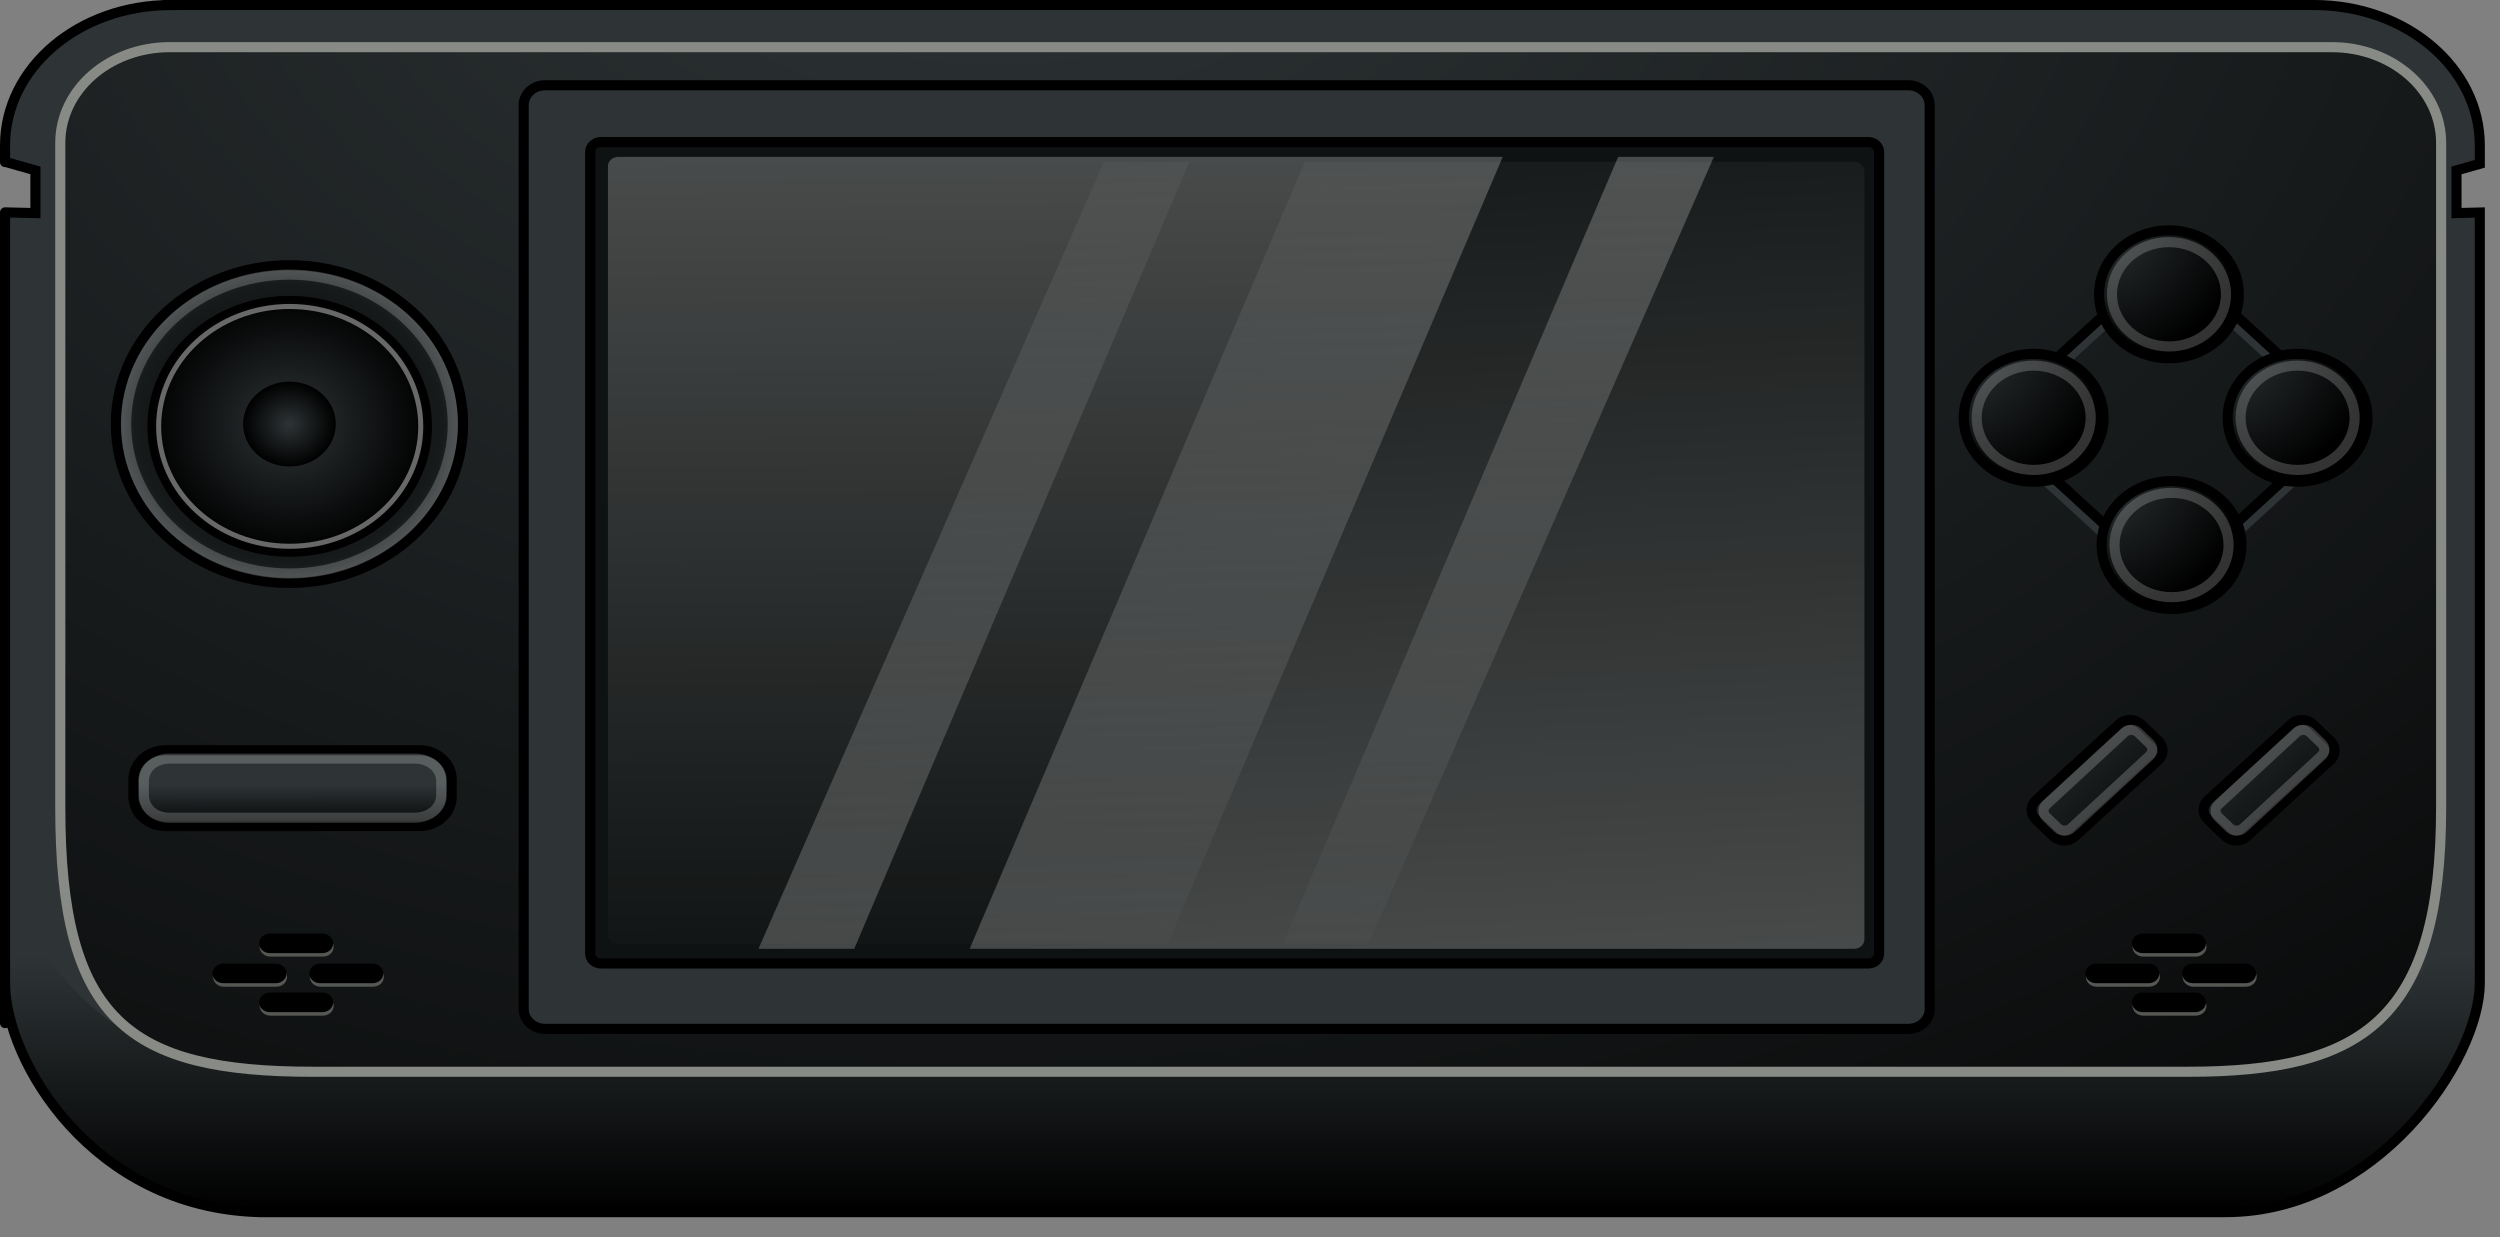 <?xml version="1.0"?><svg width="495" height="245" xmlns="http://www.w3.org/2000/svg" xmlns:xlink="http://www.w3.org/1999/xlink">
 <rect width="100%" height="100%" fill="#808080" stroke="none"/>
 <title>panel12</title>
 <defs>
  <linearGradient id="linearGradient4772">
   <stop stop-color="#ffffff" id="stop4774" offset="0"/>
   <stop stop-color="#ffffff" stop-opacity="0" id="stop4776" offset="1"/>
  </linearGradient>
  <linearGradient id="linearGradient5741">
   <stop stop-color="#2e3436" id="stop5743" offset="0"/>
   <stop stop-color="#000000" id="stop5745" offset="1"/>
  </linearGradient>
  <linearGradient id="linearGradient25238">
   <stop stop-color="#2e3436" id="stop25240" offset="0"/>
   <stop stop-color="#000000" id="stop25242" offset="1"/>
  </linearGradient>
  <linearGradient id="linearGradient18407">
   <stop stop-color="#000000" id="stop18409" offset="0"/>
   <stop stop-color="#171a1b" id="stop17517" offset="0.86"/>
   <stop stop-color="#2e3436" id="stop18411" offset="1"/>
  </linearGradient>
  <linearGradient id="linearGradient12577">
   <stop stop-color="#000000" id="stop12579" offset="0"/>
   <stop stop-color="#000000" stop-opacity="0" id="stop12581" offset="1"/>
  </linearGradient>
  <linearGradient id="linearGradient5652">
   <stop stop-color="#2e3436" id="stop5654" offset="0"/>
   <stop stop-color="#000000" id="stop5656" offset="1"/>
  </linearGradient>
  <radialGradient gradientTransform="matrix(0.259, 1.813, -2.578, 0.219, 178.95, -132.867)" gradientUnits="userSpaceOnUse" xlink:href="#linearGradient5652" id="radialGradient5658" fy="-2.005" fx="54.548" r="216.5" cy="-2.005" cx="54.548"/>
  <linearGradient xlink:href="#linearGradient12577" id="linearGradient12583" y2="0.776" x2="0" y1="1" x1="0"/>
  <radialGradient gradientTransform="matrix(1.064, 0, 0, 0.974, -25.961, -110.589)" gradientUnits="userSpaceOnUse" xlink:href="#linearGradient18407" id="radialGradient18413" fy="199.759" fx="78.23" r="33.297" cy="199.759" cx="78.23"/>
  <radialGradient gradientTransform="matrix(1.064, 0, 0, 0.974, -25.961, -110.589)" gradientUnits="userSpaceOnUse" xlink:href="#linearGradient25238" id="radialGradient25244" fy="199.759" fx="78.23" r="26" cy="199.759" cx="78.23"/>
  <radialGradient gradientTransform="matrix(9.28331e-07, 1.948, -2.129, 8.49379e-07, 832.766, -783.613)" gradientUnits="userSpaceOnUse" xlink:href="#linearGradient5741" id="radialGradient5747" fy="184.481" fx="437.759" r="14" cy="184.481" cx="437.759"/>
  <radialGradient gradientTransform="matrix(8.46859e-07, 1.948, -2.129, 7.74836e-07, 753.859, -761.461)" gradientUnits="userSpaceOnUse" xlink:href="#linearGradient5741" id="radialGradient6724" fy="159.379" fx="413.835" r="14" cy="159.379" cx="413.835"/>
  <radialGradient gradientTransform="matrix(9.63075e-07, 1.948, -2.129, 8.81168e-07, 780.511, -687.992)" gradientUnits="userSpaceOnUse" xlink:href="#linearGradient5741" id="radialGradient7701" fy="184.481" fx="388.669" r="14" cy="184.481" cx="388.669"/>
  <radialGradient gradientTransform="matrix(7.458e-08, 1.948, -2.129, 6.82371e-08, 862.878, -712.753)" gradientUnits="userSpaceOnUse" xlink:href="#linearGradient5741" id="radialGradient8678" fy="210.348" fx="414.314" r="14" cy="210.348" cx="414.314"/>
  <linearGradient xlink:href="#linearGradient5741" id="linearGradient9655" y2="1.065" x2="0.404" y1="0.455" x1="0.402"/>
  <linearGradient xlink:href="#linearGradient5741" id="linearGradient10641" y2="1.041" x2="1.041" y1="-0.041" x1="-0.041"/>
  <linearGradient xlink:href="#linearGradient5741" id="linearGradient10649" y2="1.041" x2="1.041" y1="-0.041" x1="-0.041"/>
  <radialGradient gradientTransform="matrix(1.064, 0, 0, 0.974, -25.961, -110.589)" gradientUnits="userSpaceOnUse" xlink:href="#linearGradient25238" id="radialGradient14606" fy="199.759" fx="78.23" r="8.622" cy="199.759" cx="78.23"/>
  <linearGradient xlink:href="#linearGradient4772" id="linearGradient9673" y2="1.057" x2="0.16" y1="-0.263" x1="0.151"/>
  <linearGradient xlink:href="#linearGradient4772" id="linearGradient9677" y2="-0.194" x2="0.431" y1="1.363" x1="0.548"/>
 </defs>
 <g>
  <title>Layer 1</title>
  <g display="inline" id="layer4">
   <path fill="#2e3436" stroke-width="8" stroke-linecap="round" stroke-linejoin="round" stroke-miterlimit="4" stroke-dashoffset="0" id="rect11591" d="m33.812,1c-18.178,0 -32.812,12.395 -32.812,27.791c0,-1.081 0,4.074 0,3.242l6.016,1.708l0,8.453l-6.016,-0.145c0,-5.961 0,203.412 0,152.559c0,15.396 17.227,44.465 50.312,45.391l389.375,0c29.804,0 50.312,-29.995 50.312,-45.391l0,-152.53l-4.614,0.116l0,-8.453l4.614,-1.303l0,-3.648c0,-15.396 -14.634,-27.791 -32.812,-27.791l-424.375,0z"/>
   <path fill="url(#linearGradient12583)" stroke-width="8" stroke-linecap="round" stroke-linejoin="round" stroke-miterlimit="4" stroke-dashoffset="0" id="path11602" d="m7.016,12.724c-0.455,0.545 -0.89,1.077 -1.299,1.65l1.299,0.029l0,-1.679zm-6.016,154.094c0,5.132 0,37.054 0,27.791c0,15.396 17.227,44.465 50.312,45.391l389.375,0c29.804,0 50.312,-29.995 50.312,-45.391l0,-27.791c0,15.396 -20.509,45.391 -50.312,45.391l-389.375,0c-33.085,-0.926 -50.312,-29.995 -50.312,-45.391z"/>
   <path fill="url(#radialGradient5658)" stroke="#888a85" stroke-width="2" stroke-linecap="square" stroke-linejoin="round" stroke-miterlimit="4" stroke-dashoffset="0" id="rect4679" d="m33.607,9.337c-12.007,0 -21.67,8.458 -21.67,18.961l0,131.601c0,42.092 13.445,52.31 50.107,52.31l371.191,0c34.474,0 50.107,-10.218 50.107,-52.31l0,-131.601c0,-10.504 -9.663,-18.961 -21.67,-18.961l-428.066,0z"/>
   <path fill="none" stroke="#000000" stroke-width="2" stroke-linecap="round" stroke-miterlimit="4" stroke-dashoffset="0" id="path12585" d="m33.812,1c-18.178,0 -32.812,12.395 -32.812,27.791c0,-1.081 0,4.074 0,3.242l6.016,1.708l0,8.453l-6.016,-0.145c0,-5.961 0,203.412 0,152.559c0,15.396 17.227,44.465 50.312,45.391l389.375,0c29.804,0 50.312,-29.995 50.312,-45.391l0,-152.53l-4.614,0.116l0,-8.453l4.614,-1.303l0,-3.648c0,-15.396 -14.634,-27.791 -32.812,-27.791l-424.375,0z"/>
  </g>
  <g display="inline" id="layer2">
   <path fill="#2e3436" stroke="#000000" stroke-width="2" stroke-linecap="square" stroke-linejoin="round" stroke-miterlimit="4" stroke-dashoffset="0" id="rect3659" d="m107.948,16.881l269.874,0c2.359,0 4.258,1.75 4.258,3.923l0,178.987c0,2.174 -1.899,3.923 -4.258,3.923l-269.874,0c-2.359,0 -4.258,-1.75 -4.258,-3.923l0,-178.987c0,-2.174 1.899,-3.923 4.258,-3.923z"/>
   <path fill="#0f1212" stroke="#000000" stroke-width="2" stroke-linecap="square" stroke-linejoin="round" stroke-miterlimit="4" stroke-dashoffset="0" id="rect2687" d="m118.983,28.127l250.952,0c1.179,0 2.129,0.874 2.129,1.96l0,158.726c0,1.086 -0.95,1.96 -2.129,1.96l-250.952,0c-1.179,0 -2.129,-0.874 -2.129,-1.96l0,-158.726c0,-1.086 0.95,-1.96 2.129,-1.96z"/>
   <path fill="url(#radialGradient18413)" stroke="#000000" stroke-width="2" stroke-linecap="square" stroke-linejoin="round" stroke-miterlimit="4" stroke-dashoffset="0" id="path6587" d="m91.691,83.964c0,17.363 -15.402,31.455 -34.379,31.455c-18.977,0 -34.379,-14.092 -34.379,-31.455c0,-17.363 15.402,-31.455 34.379,-31.455c18.977,0 34.379,14.092 34.379,31.455z"/>
   <path fill="none" stroke="#2e3436" stroke-width="2" stroke-linecap="square" stroke-linejoin="round" stroke-miterlimit="4" stroke-dashoffset="0" id="path11476" d="m396.563,82.644l30.435,-27.847c1.434,-1.312 3.734,-1.321 5.155,-0.02l30.479,27.887c1.422,1.301 1.412,3.405 -0.022,4.717l-30.435,27.846c-1.434,1.312 -3.734,1.321 -5.155,0.02l-30.48,-27.887c-1.422,-1.301 -1.412,-3.405 0.022,-4.717z"/>
   <path fill="none" stroke="#000000" stroke-width="2" stroke-linecap="square" stroke-linejoin="round" stroke-miterlimit="4" stroke-dashoffset="0" id="rect6591" d="m396.563,80.696l30.435,-27.846c1.434,-1.312 3.734,-1.321 5.155,-0.02l30.479,27.887c1.422,1.301 1.412,3.405 -0.022,4.717l-30.435,27.846c-1.434,1.312 -3.734,1.321 -5.155,0.02l-30.48,-27.887c-1.422,-1.301 -1.412,-3.405 0.022,-4.717z"/>
   <path opacity="0.2" fill="none" stroke="#ffffff" stroke-width="2" stroke-linecap="square" stroke-linejoin="round" stroke-miterlimit="4" stroke-dashoffset="0" id="path7579" d="m89.654,83.964c0,16.334 -14.489,29.591 -32.342,29.591c-17.853,0 -32.342,-13.257 -32.342,-29.591c0,-16.334 14.489,-29.591 32.342,-29.591c17.853,0 32.342,13.257 32.342,29.591z"/>
   <g fill="#555753" id="g12462">
    <path fill="#555753" stroke-width="2" stroke-linecap="square" stroke-linejoin="round" stroke-miterlimit="4" stroke-dashoffset="0" id="path12464" d="m53.544,185.54l10.393,0c1.179,0 2.129,0.864 2.129,1.936c0,1.073 -0.95,1.936 -2.129,1.936l-10.393,0c-1.179,0 -2.129,-0.864 -2.129,-1.936c0,-1.073 0.949,-1.936 2.129,-1.936z"/>
    <path fill="#555753" stroke-width="2" stroke-linecap="square" stroke-linejoin="round" stroke-miterlimit="4" stroke-dashoffset="0" id="path12466" d="m44.319,191.497l10.393,0c1.179,0 2.129,0.864 2.129,1.936c0,1.073 -0.95,1.936 -2.129,1.936l-10.393,0c-1.179,0 -2.129,-0.864 -2.129,-1.936c0,-1.073 0.95,-1.936 2.129,-1.936z"/>
    <path fill="#555753" stroke-width="2" stroke-linecap="square" stroke-linejoin="round" stroke-miterlimit="4" stroke-dashoffset="0" id="path12468" d="m63.48,191.497l10.393,0c1.179,0 2.129,0.864 2.129,1.936c0,1.073 -0.95,1.936 -2.129,1.936l-10.393,0c-1.179,0 -2.129,-0.864 -2.129,-1.936c0,-1.073 0.95,-1.936 2.129,-1.936z"/>
    <path fill="#555753" stroke-width="2" stroke-linecap="square" stroke-linejoin="round" stroke-miterlimit="4" stroke-dashoffset="0" id="path12470" d="m53.544,197.227l10.393,0c1.179,0 2.129,0.864 2.129,1.936c0,1.073 -0.95,1.936 -2.129,1.936l-10.393,0c-1.179,0 -2.129,-0.864 -2.129,-1.936c0,-1.073 0.949,-1.936 2.129,-1.936z"/>
   </g>
   <g id="g12456">
    <path fill="#000000" stroke-width="2" stroke-linecap="square" stroke-linejoin="round" stroke-miterlimit="4" stroke-dashoffset="0" id="rect11478" d="m53.435,184.845l10.393,0c1.179,0 2.129,0.864 2.129,1.936c0,1.073 -0.95,1.936 -2.129,1.936l-10.393,0c-1.179,0 -2.129,-0.864 -2.129,-1.936c0,-1.073 0.949,-1.936 2.129,-1.936z"/>
    <path fill="#000000" stroke-width="2" stroke-linecap="square" stroke-linejoin="round" stroke-miterlimit="4" stroke-dashoffset="0" id="path12450" d="m44.211,190.802l10.393,0c1.179,0 2.129,0.864 2.129,1.936c0,1.073 -0.95,1.936 -2.129,1.936l-10.393,0c-1.179,0 -2.129,-0.864 -2.129,-1.936c0,-1.073 0.95,-1.936 2.129,-1.936z"/>
    <path fill="#000000" stroke-width="2" stroke-linecap="square" stroke-linejoin="round" stroke-miterlimit="4" stroke-dashoffset="0" id="path12452" d="m63.371,190.802l10.393,0c1.179,0 2.129,0.864 2.129,1.936c0,1.073 -0.949,1.936 -2.129,1.936l-10.393,0c-1.179,0 -2.129,-0.864 -2.129,-1.936c0,-1.073 0.95,-1.936 2.129,-1.936z"/>
    <path fill="#000000" stroke-width="2" stroke-linecap="square" stroke-linejoin="round" stroke-miterlimit="4" stroke-dashoffset="0" id="path12454" d="m53.435,196.532l10.393,0c1.179,0 2.129,0.864 2.129,1.936c0,1.073 -0.95,1.936 -2.129,1.936l-10.393,0c-1.179,0 -2.129,-0.864 -2.129,-1.936c0,-1.073 0.949,-1.936 2.129,-1.936z"/>
   </g>
   <g fill="#555753" id="g12472">
    <path fill="#555753" stroke-width="2" stroke-linecap="square" stroke-linejoin="round" stroke-miterlimit="4" stroke-dashoffset="0" id="path12474" d="m424.362,185.54l10.393,0c1.179,0 2.129,0.864 2.129,1.936c0,1.073 -0.95,1.936 -2.129,1.936l-10.393,0c-1.179,0 -2.129,-0.864 -2.129,-1.936c0,-1.073 0.949,-1.936 2.129,-1.936z"/>
    <path fill="#555753" stroke-width="2" stroke-linecap="square" stroke-linejoin="round" stroke-miterlimit="4" stroke-dashoffset="0" id="path12476" d="m415.138,191.497l10.393,0c1.179,0 2.129,0.864 2.129,1.936c0,1.073 -0.95,1.936 -2.129,1.936l-10.393,0c-1.179,0 -2.129,-0.864 -2.129,-1.936c0,-1.073 0.949,-1.936 2.129,-1.936z"/>
    <path fill="#555753" stroke-width="2" stroke-linecap="square" stroke-linejoin="round" stroke-miterlimit="4" stroke-dashoffset="0" id="path12478" d="m434.298,191.497l10.393,0c1.179,0 2.129,0.864 2.129,1.936c0,1.073 -0.949,1.936 -2.129,1.936l-10.393,0c-1.179,0 -2.129,-0.864 -2.129,-1.936c0,-1.073 0.949,-1.936 2.129,-1.936z"/>
    <path fill="#555753" stroke-width="2" stroke-linecap="square" stroke-linejoin="round" stroke-miterlimit="4" stroke-dashoffset="0" id="path12480" d="m424.362,197.227l10.393,0c1.179,0 2.129,0.864 2.129,1.936c0,1.073 -0.95,1.936 -2.129,1.936l-10.393,0c-1.179,0 -2.129,-0.864 -2.129,-1.936c0,-1.073 0.949,-1.936 2.129,-1.936z"/>
   </g>
   <g id="g12482">
    <path fill="#000000" stroke-width="2" stroke-linecap="square" stroke-linejoin="round" stroke-miterlimit="4" stroke-dashoffset="0" id="path12484" d="m424.254,184.845l10.393,0c1.179,0 2.129,0.864 2.129,1.936c0,1.073 -0.949,1.936 -2.129,1.936l-10.393,0c-1.179,0 -2.129,-0.864 -2.129,-1.936c0,-1.073 0.949,-1.936 2.129,-1.936z"/>
    <path fill="#000000" stroke-width="2" stroke-linecap="square" stroke-linejoin="round" stroke-miterlimit="4" stroke-dashoffset="0" id="path12486" d="m415.029,190.802l10.393,0c1.179,0 2.129,0.864 2.129,1.936c0,1.073 -0.95,1.936 -2.129,1.936l-10.393,0c-1.179,0 -2.129,-0.864 -2.129,-1.936c0,-1.073 0.95,-1.936 2.129,-1.936z"/>
    <path fill="#000000" stroke-width="2" stroke-linecap="square" stroke-linejoin="round" stroke-miterlimit="4" stroke-dashoffset="0" id="path12488" d="m434.19,190.802l10.393,0c1.179,0 2.129,0.864 2.129,1.936c0,1.073 -0.949,1.936 -2.129,1.936l-10.393,0c-1.179,0 -2.129,-0.864 -2.129,-1.936c0,-1.073 0.949,-1.936 2.129,-1.936z"/>
    <path fill="#000000" stroke-width="2" stroke-linecap="square" stroke-linejoin="round" stroke-miterlimit="4" stroke-dashoffset="0" id="path12490" d="m424.254,196.532l10.393,0c1.179,0 2.129,0.864 2.129,1.936c0,1.073 -0.949,1.936 -2.129,1.936l-10.393,0c-1.179,0 -2.129,-0.864 -2.129,-1.936c0,-1.073 0.949,-1.936 2.129,-1.936z"/>
   </g>
   <path fill="url(#linearGradient9655)" stroke="#000000" stroke-width="2" stroke-linecap="square" stroke-linejoin="round" stroke-miterlimit="4" stroke-dashoffset="0" id="rect12492" d="m32.8,148.538l50.254,0c3.538,0 6.387,2.606 6.387,5.844l0,3.343c0,3.237 -2.849,5.844 -6.387,5.844l-50.254,0c-3.538,0 -6.387,-2.606 -6.387,-5.844l0,-3.343c0,-3.237 2.849,-5.844 6.387,-5.844z"/>
   <path fill="url(#linearGradient10649)" stroke="#000000" stroke-width="2" stroke-linecap="square" stroke-linejoin="round" stroke-miterlimit="4" stroke-dashoffset="0" id="path13464" d="m403.126,158.446l16.505,-15.101c1.162,-1.063 3.033,-1.063 4.195,0l3.494,3.345c1.162,1.063 1.162,2.775 0,3.838l-16.505,15.101c-1.162,1.063 -3.033,1.063 -4.195,0l-3.494,-3.345c-1.162,-1.063 -1.162,-2.775 0,-3.838z"/>
   <path fill="url(#linearGradient10641)" stroke="#000000" stroke-width="2" stroke-linecap="square" stroke-linejoin="round" stroke-miterlimit="4" stroke-dashoffset="0" id="path13466" d="m437.189,158.446l16.505,-15.101c1.162,-1.063 3.033,-1.063 4.195,0l3.494,3.345c1.162,1.063 1.162,2.775 0,3.838l-16.505,15.101c-1.162,1.063 -3.033,1.063 -4.195,0l-3.494,-3.345c-1.162,-1.063 -1.162,-2.775 0,-3.838z"/>
   <path opacity="0.2" fill="none" stroke="#ffffff" stroke-width="2" stroke-linecap="square" stroke-linejoin="round" stroke-miterlimit="4" stroke-dashoffset="0" id="path2716" d="m33.615,150.196l48.425,0c3.174,0 5.334,2.031 5.334,4.554l0,2.606c0,2.523 -2.16,4.554 -5.334,4.554l-48.425,0c-3.174,0 -5.137,-2.031 -5.137,-4.554l0,-2.606c0,-2.523 1.963,-4.554 5.137,-4.554z"/>
   <path opacity="0.2" fill="none" stroke="#ffffff" stroke-width="2" stroke-linecap="square" stroke-linejoin="round" stroke-miterlimit="4" stroke-dashoffset="0" id="path3687" d="m405.176,159.311l15.452,-14.286c0.75,-0.686 1.958,-0.686 2.708,0l2.255,2.159c0.75,0.686 0.75,1.792 0,2.478l-15.452,14.286c-0.75,0.686 -1.958,0.686 -2.708,0l-2.255,-2.159c-0.75,-0.686 -0.75,-1.792 0,-2.478z"/>
   <path opacity="0.2" fill="none" stroke="#ffffff" stroke-width="2" stroke-linecap="square" stroke-linejoin="round" stroke-miterlimit="4" stroke-dashoffset="0" id="path4660" d="m439.239,159.311l15.451,-14.286c0.75,-0.686 1.958,-0.686 2.708,0l2.255,2.159c0.75,0.686 0.75,1.792 0,2.478l-15.452,14.286c-0.75,0.686 -1.958,0.686 -2.708,0l-2.255,-2.159c-0.75,-0.686 -0.75,-1.792 0,-2.478z"/>
   <path fill="url(#radialGradient6724)" stroke="#000000" stroke-width="2" stroke-linecap="square" stroke-linejoin="round" stroke-miterlimit="4" stroke-dashoffset="0" id="path8550" d="m443.293,58.272c0,6.989 -6.199,12.661 -13.838,12.661c-7.639,0 -13.838,-5.672 -13.838,-12.661c0,-6.989 6.199,-12.661 13.838,-12.661c7.639,0 13.838,5.672 13.838,12.661z"/>
   <path opacity="0.2" fill="none" stroke="#ffffff" stroke-width="2" stroke-linecap="square" stroke-linejoin="round" stroke-miterlimit="4" stroke-dashoffset="0" id="path9524" d="m440.746,58.272c0,5.703 -5.059,10.331 -11.291,10.331c-6.233,0 -11.291,-4.628 -11.291,-10.331c0,-5.703 5.059,-10.331 11.291,-10.331c6.233,0 11.291,4.628 11.291,10.331z"/>
   <path fill="url(#radialGradient7701)" stroke="#000000" stroke-width="2" stroke-linecap="square" stroke-linejoin="round" stroke-miterlimit="4" stroke-dashoffset="0" id="path10495" d="m416.504,82.72c0,6.989 -6.199,12.661 -13.838,12.661c-7.639,0 -13.838,-5.672 -13.838,-12.661c0,-6.989 6.199,-12.661 13.838,-12.661c7.639,0 13.838,5.672 13.838,12.661z"/>
   <path opacity="0.2" fill="none" stroke="#ffffff" stroke-width="2" stroke-linecap="square" stroke-linejoin="round" stroke-miterlimit="4" stroke-dashoffset="0" id="path10497" d="m413.958,82.72c0,5.703 -5.059,10.331 -11.291,10.331c-6.233,0 -11.292,-4.628 -11.292,-10.331c0,-5.703 5.059,-10.331 11.292,-10.331c6.233,0 11.291,4.628 11.291,10.331z"/>
   <path fill="url(#radialGradient5747)" stroke="#000000" stroke-width="2" stroke-linecap="square" stroke-linejoin="round" stroke-miterlimit="4" stroke-dashoffset="0" id="path10499" d="m468.759,82.72c0,6.989 -6.199,12.661 -13.838,12.661c-7.639,0 -13.838,-5.672 -13.838,-12.661c0,-6.989 6.199,-12.661 13.838,-12.661c7.639,0 13.838,5.672 13.838,12.661z"/>
   <path opacity="0.2" fill="none" stroke="#ffffff" stroke-width="2" stroke-linecap="square" stroke-linejoin="round" stroke-miterlimit="4" stroke-dashoffset="0" id="path10501" d="m466.212,82.72c0,5.703 -5.059,10.331 -11.292,10.331c-6.233,0 -11.291,-4.628 -11.291,-10.331c0,-5.703 5.059,-10.331 11.291,-10.331c6.233,0 11.292,4.628 11.292,10.331z"/>
   <path fill="url(#radialGradient8678)" stroke="#000000" stroke-width="2" stroke-linecap="square" stroke-linejoin="round" stroke-miterlimit="4" stroke-dashoffset="0" id="path10503" d="m443.802,107.912c0,6.989 -6.199,12.661 -13.838,12.661c-7.639,0 -13.838,-5.672 -13.838,-12.661c0,-6.989 6.199,-12.661 13.838,-12.661c7.639,0 13.838,5.672 13.838,12.661z"/>
   <path opacity="0.2" fill="none" stroke="#ffffff" stroke-width="2" stroke-linecap="square" stroke-linejoin="round" stroke-miterlimit="4" stroke-dashoffset="0" id="path10505" d="m441.256,107.912c0,5.703 -5.059,10.331 -11.291,10.331c-6.233,0 -11.292,-4.628 -11.292,-10.331c0,-5.703 5.059,-10.331 11.292,-10.331c6.233,0 11.291,4.628 11.291,10.331z"/>
   <path fill="url(#radialGradient25244)" stroke-linecap="round" stroke-miterlimit="4" stroke-dashoffset="0" id="path18416" d="m84.988,83.964c0,13.978 -12.399,25.322 -27.676,25.322c-15.277,0 -27.676,-11.344 -27.676,-25.322c0,-13.978 12.399,-25.322 27.676,-25.322c15.277,0 27.676,11.344 27.676,25.322z"/>
   <path fill="url(#radialGradient14606)" stroke-linecap="round" stroke-miterlimit="4" stroke-dashoffset="0" id="path20365" d="m66.49,83.964c0,4.635 -4.111,8.397 -9.177,8.397c-5.066,0 -9.177,-3.762 -9.177,-8.397c0,-4.635 4.111,-8.397 9.177,-8.397c5.066,0 9.177,3.762 9.177,8.397z"/>
   <path fill="none" stroke="#000000" stroke-linecap="round" stroke-miterlimit="4" stroke-dashoffset="0" id="path21345" d="m85.037,84.422c0,13.978 -12.399,25.322 -27.676,25.322c-15.277,0 -27.676,-11.344 -27.676,-25.322c0,-13.978 12.399,-25.322 27.676,-25.322c15.277,0 27.676,11.344 27.676,25.322z"/>
   <path opacity="0.4" fill="none" stroke="#ffffff" stroke-linecap="round" stroke-miterlimit="4" stroke-dashoffset="0" id="path26215" d="m83.309,84.422c0,13.105 -11.625,23.742 -25.949,23.742c-14.324,0 -25.949,-10.636 -25.949,-23.742c0,-13.105 11.625,-23.742 25.949,-23.742c14.324,0 25.949,10.636 25.949,23.742z"/>
   <path opacity="0.3" fill="url(#linearGradient9673)" stroke-width="2" stroke-linecap="square" stroke-linejoin="round" stroke-miterlimit="4" stroke-dashoffset="0" id="path2824" d="m122.432,31.058c-1.147,0 -2.062,0.816 -2.062,1.857l0,152.086c0,1.04 0.916,1.887 2.062,1.887l108.742,0l66.363,-155.83l-175.105,0zm197.957,0l-66.363,155.83l16.932,0l68.392,-155.83l-18.961,0z"/>
   <path opacity="0.3" fill="url(#linearGradient9677)" stroke-width="2" stroke-linecap="square" stroke-linejoin="round" stroke-miterlimit="4" stroke-dashoffset="0" id="path9675" d="m367.093,187.862c1.147,0 2.062,-0.816 2.062,-1.857l0,-152.086c0,-1.04 -0.915,-1.887 -2.062,-1.887l-108.742,0l-66.363,155.83l175.105,0zm-197.957,0l66.363,-155.83l-16.932,0l-68.392,155.83l18.961,0z"/>
  </g>
 </g>
</svg>